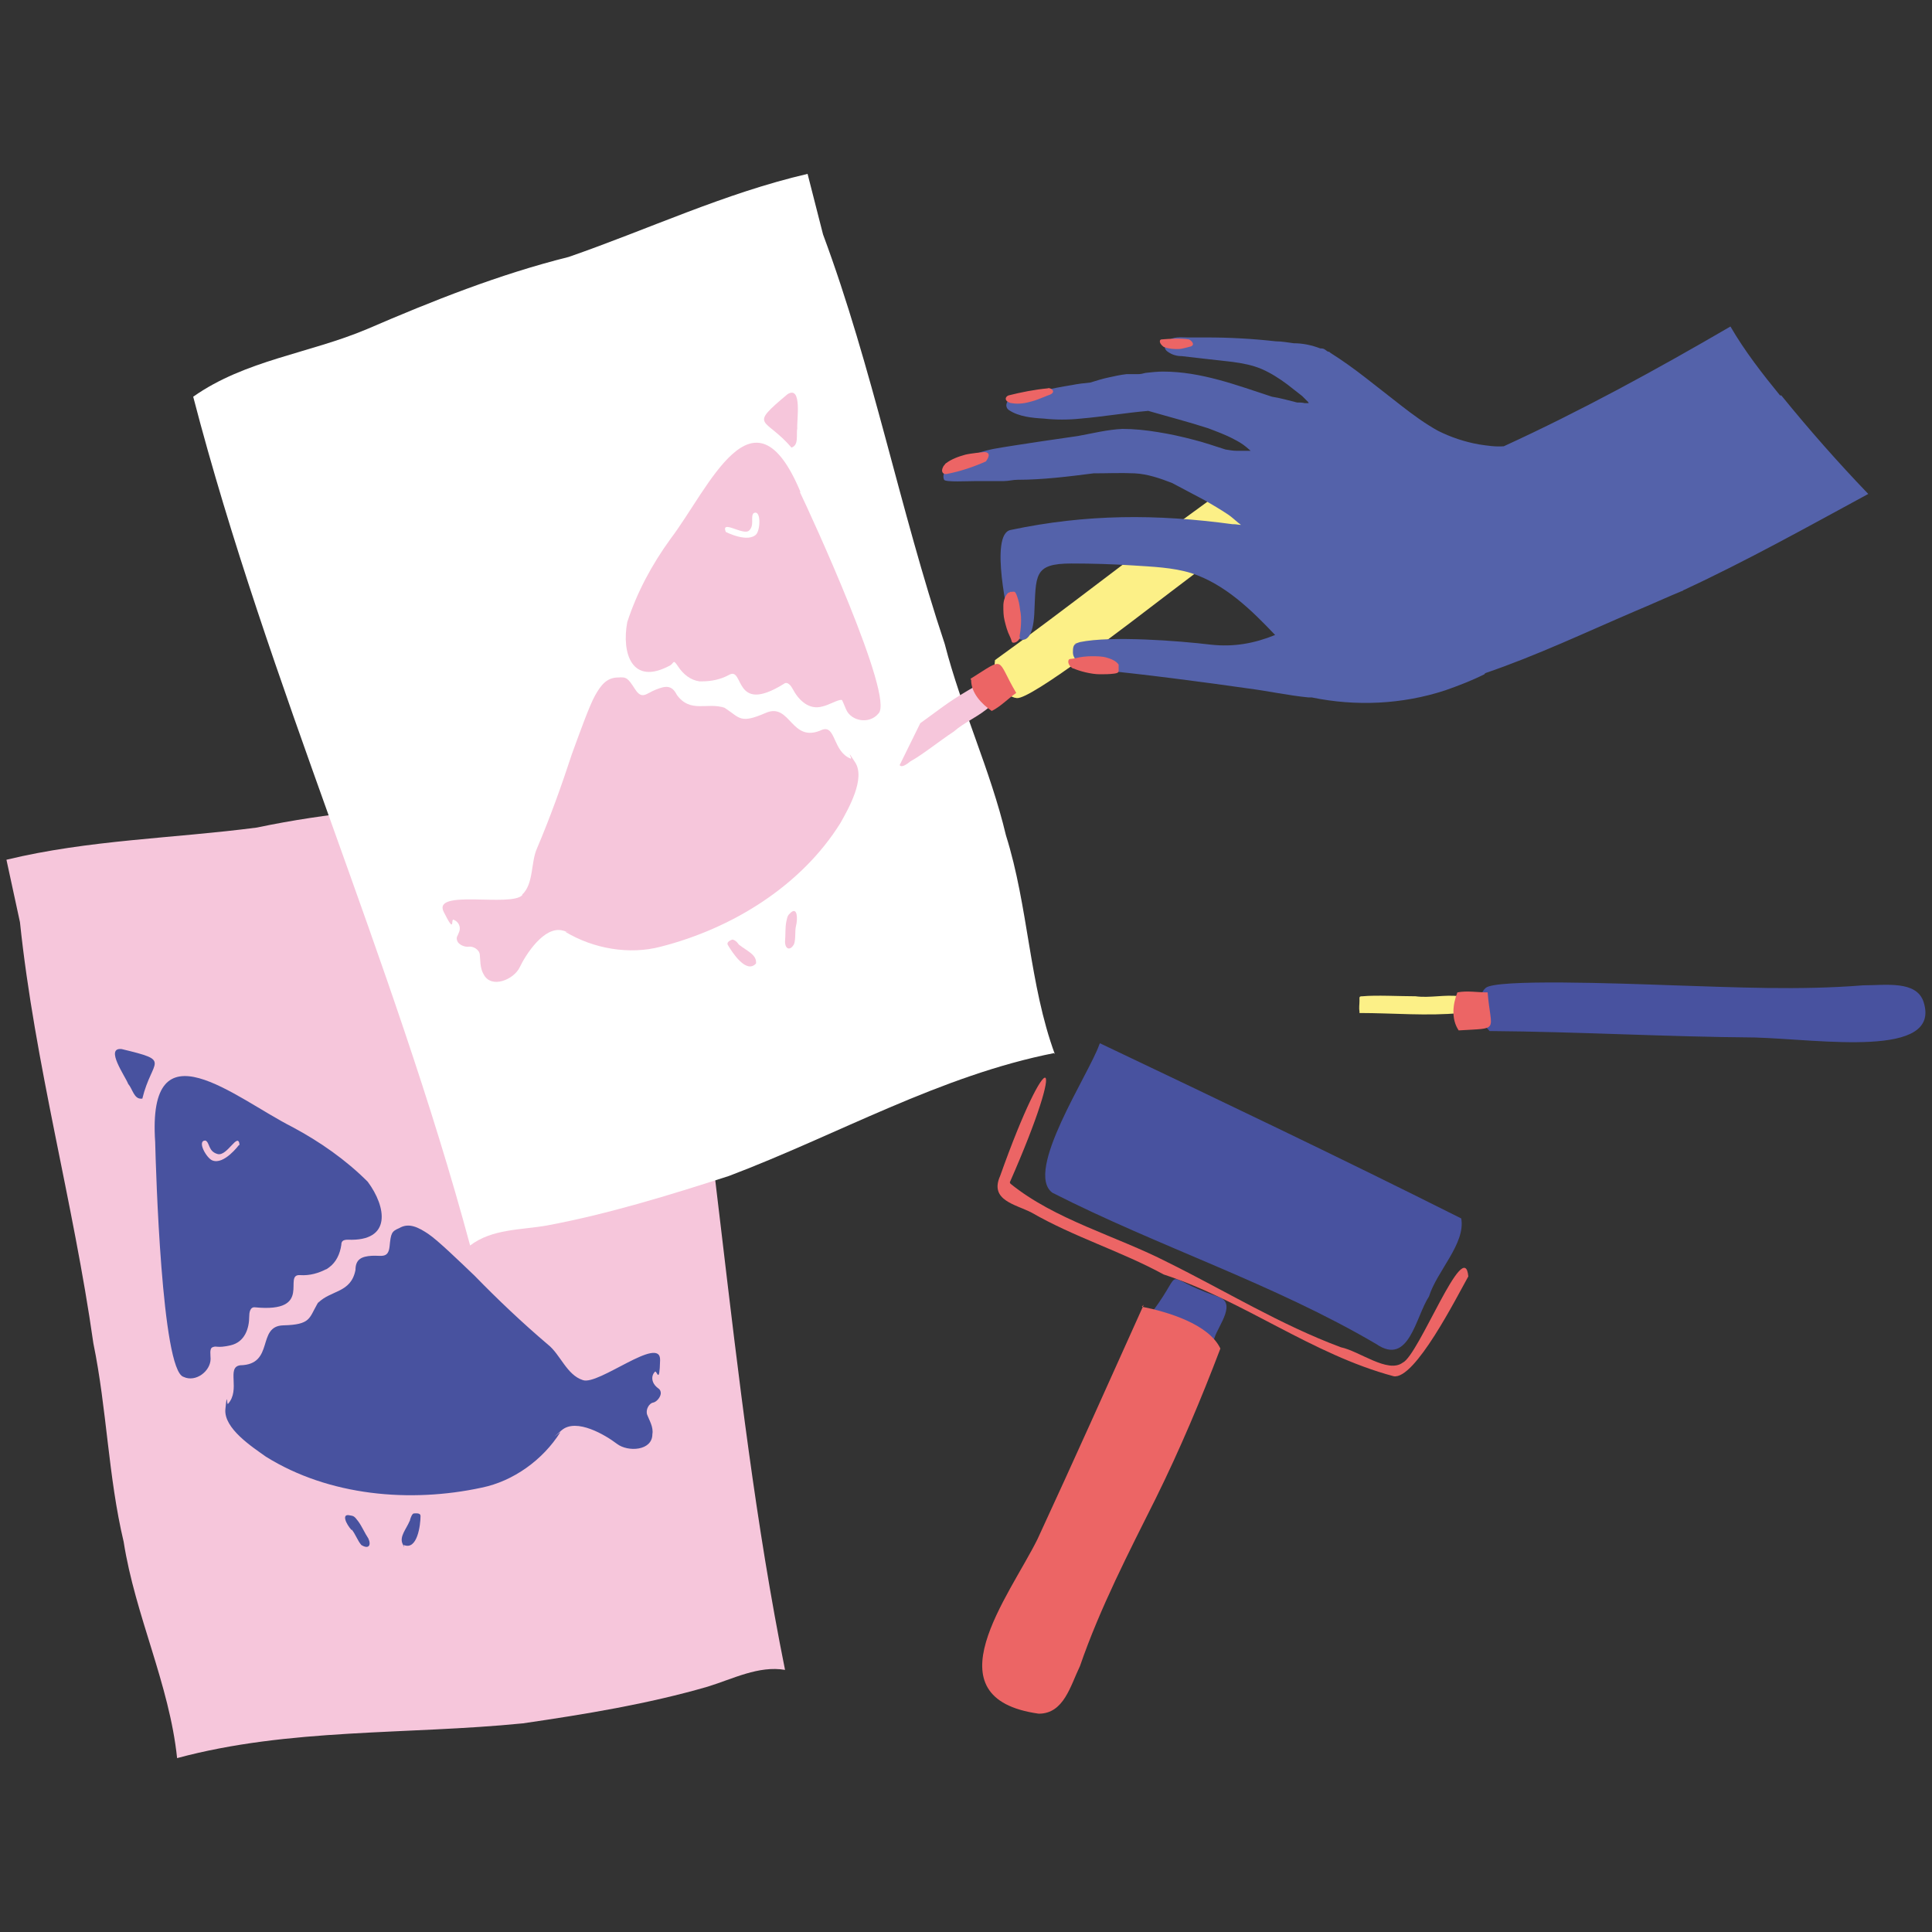 <?xml version="1.0" encoding="utf-8"?>
<!-- Generator: $$$/GeneralStr/196=Adobe Illustrator 27.6.0, SVG Export Plug-In . SVG Version: 6.00 Build 0)  -->
<svg version="1.1" id="Calque_1" xmlns="http://www.w3.org/2000/svg" xmlns:xlink="http://www.w3.org/1999/xlink" x="0px" y="0px"
	 viewBox="0 0 300 300" style="enable-background:new 0 0 300 300;" xml:space="preserve">
<rect x="0" y="0" width="300" height="300" fill="#333333" stroke="none"/>
<style type="text/css">
	.st0{clip-path:url(#SVGID_00000157993049153613164670000001492715694252954766_);}
	.st1{fill:#F6C6DB;}
	.st2{fill:#48529F;}
	.st3{fill:#FFFFFF;}
	.st4{fill:#FCF087;}
	.st5{fill:#EC6565;}
	.st6{fill:#5462AA;}
</style>
<g>
	<g>
		<defs>
			<rect id="SVGID_1_" width="300" height="300"/>
		</defs>
		<clipPath id="SVGID_00000150089130249311053210000001559706926445279372_">
			<use xlink:href="#SVGID_1_"  style="overflow:visible;"/>
		</clipPath>
		<g style="clip-path:url(#SVGID_00000150089130249311053210000001559706926445279372_);">
			<path class="st1" d="M3.1,143.2c2.3,22,8.3,43.5,11.4,65.4c2.1,10.2,2.3,20.7,4.7,30.8c1.8,11.5,7.1,22.1,8.3,33.6l0,0
				c17.4-4.7,35.7-3.6,53.7-5.4c9.6-1.4,19.4-3,28.7-5.7c3.9-1.2,7.9-3.3,12-2.6c-9.1-45.2-10.7-92-20.2-137.2
				c-9.7-1.5-19.1,2-28.8,2.6c-11.1,0.6-22.1,1.5-33,3.8c-13,1.7-26.1,1.9-38.9,5"/>
			<g>
				<path class="st2" d="M90.5,214.3c2.4,0.9,12.1-7.1,12-3.1s-0.5,1.5-0.8,1.8c-0.6,0.6-0.5,1.5,0,2.1s0.8,0.5,0.9,1.1
					s-0.6,1.5-1.2,1.6s-1.2,1.1-0.9,1.9s1,1.9,0.8,3c0,2.6-3.8,2.8-5.5,1.5s-6.3-4.1-8.6-2.1s-0.2,0.2-0.2,0.3
					c-2.7,4.3-7.3,7.6-12.2,8.6c-11.1,2.4-23.7,1.3-33.5-4.8c-2.1-1.5-6.6-4.4-6.3-7.4s0.2-0.6,0.4-0.8c2-2.2-0.3-5.7,1.9-6
					c5.4-0.1,2.5-6.1,6.7-6.2s4-1.1,5.2-3.2s0.1-0.2,0.2-0.3c2-2,5.1-1.5,5.8-5.1c0-1.7,1-2.1,2.5-2.2s2.6,0.5,2.8-1.5
					s0.3-2.3,1.5-2.8c1.5-0.9,3-0.1,4.5,0.9s5,4.4,7.2,6.5c3.6,3.7,7.4,7.3,11.4,10.7C87,210.3,88,213.5,90.5,214.3"/>
				<path class="st2" d="M62.7,239.9c2.1,0.9,2.6-3.1,2.6-4.5c0-0.5-0.7-0.4-1-0.4s-0.5,0.6-0.6,0.9s0,0.2-0.1,0.3
					c-0.5,1.2-1.6,2.4-1.1,3.5S62.6,239.8,62.7,239.9"/>
				<path class="st2" d="M54.6,237.5c0.6,0.7,0.9,1.7,1.5,2.4c1.1,0.7,1.6,0.1,1.1-1c-0.6-0.9-1-1.9-1.6-2.7s-0.7-0.8-1.3-0.9
					c-1.3-0.3-0.6,1.3,0.3,2.3"/>
				<path class="st2" d="M24.1,177.4c-1.3-18.9,12.4-6.9,21.3-2.4c4.3,2.3,8.3,5.1,11.7,8.5c2.9,3.9,3.8,9.3-3.1,9
					c-0.8,0-1,0.3-1,0.8c-0.2,1.4-0.8,2.7-1.9,3.5s-0.2,0.1-0.3,0.2c-1.3,0.7-2.7,1.1-4.2,1c-2.8-0.2,2.2,5.9-7,5
					c-0.8-0.1-0.9,0.9-0.9,1.4c0,1.9-0.7,4-2.9,4.5s-2.1,0-2.8,0.3c-0.5,0.2-0.3,1.2-0.3,1.8c0,1.9-2.3,3.7-4.2,2.8
					c-3.4-1-4.3-32.4-4.4-36.3 M37.2,177.8c-0.2-2.2-1.9,1.8-3.4,1.4s-1.2-1.8-1.9-2.1c-1.4,0,0.2,2.8,1.1,3.1
					c1.8,0.7,4.1-2.4,4.1-2.4H37.2z"/>
				<path class="st2" d="M22.1,170.6c1.5-6.2,4.7-5.8-3.2-7.7c-2.7-0.3,0.6,4.3,1,5.4c0.7,0.8,0.9,2.4,2.1,2.3"/>
			</g>
			<path class="st3" d="M127.8,36.4c7.7,20.7,11.9,42.6,18.9,63.6c2.6,10.1,7.1,19.6,9.5,29.7c3.5,11.1,3.6,23.1,7.6,34v-0.2
				c-17.8,3.5-33.7,12.7-50.6,19.1c-9.3,3-18.7,5.9-28.3,7.7c-4,0.7-8.5,0.5-11.9,3.1c-12-44.6-31.4-87.2-43-131.8
				c8.1-5.7,18-6.7,27-10.5c10.2-4.4,20.5-8.5,31.3-11.2c12.4-4.3,24.2-9.9,37.1-12.9"/>
			<g>
				<path class="st1" d="M81.1,139c-1.8,1.9-14-1-12.2,2.6s1.1,1.1,1.5,1.2c0.8,0.3,1.2,1.1,0.9,1.9s-0.5,0.8-0.3,1.4
					c0.2,0.6,1.2,1,1.8,0.9c0.6-0.1,1.6,0.4,1.7,1.2s0,2.1,0.6,3.1c1.2,2.3,4.7,0.8,5.6-1.1c0.9-1.9,3.8-6.5,6.7-5.7s0.2,0,0.4,0.2
					c4.3,2.6,9.9,3.6,14.8,2.3c11-2.8,21.8-9.4,27.9-19.2c1.3-2.3,3.9-6.9,2.3-9.4s-0.4-0.5-0.7-0.6c-2.8-1.1-2.3-5.2-4.4-4.5
					c-4.9,2.3-4.9-4.3-8.8-2.6s-4,0.8-6.1-0.6s-0.2-0.1-0.3-0.2c-2.7-0.9-5.3,0.9-7.4-2c-0.8-1.6-1.8-1.4-3.3-0.8s-2.1,1.6-3.2-0.1
					s-1.3-1.9-2.6-1.8c-1.8,0-2.7,1.2-3.6,2.8s-2.5,6.1-3.6,9.1c-1.6,4.9-3.4,9.9-5.4,14.6c-1,2.2-0.5,5.5-2.3,7.2"/>
				<path class="st1" d="M117.4,149.6c-1.5,1.7-3.7-1.7-4.4-2.9c-0.2-0.4,0.4-0.7,0.7-0.8c0.3,0,0.7,0.3,0.9,0.6
					c0.2,0.3,0.2,0.2,0.3,0.3c1,0.8,2.5,1.4,2.5,2.6S117.4,149.6,117.4,149.6"/>
				<path class="st1" d="M123.6,143.8c-0.2,0.8,0,1.9-0.3,2.8c-0.6,1.1-1.4,0.8-1.4-0.4c0.1-1,0-2.1,0.2-3.1s0.3-1,0.7-1.4
					C123.8,140.8,123.9,142.6,123.6,143.8"/>
				<path class="st1" d="M124.2,76.4c1.7,3.5,14.8,32,12.2,34.4c-1.4,1.7-4.2,1.2-5-0.6s-0.5-1.5-1-1.5c-0.8,0.2-1.8,0.8-2.7,1
					c-2.1,0.6-3.7-1-4.6-2.7c-0.2-0.4-0.8-1.3-1.4-0.8c-7.9,4.9-6.1-2.8-8.5-1.4c-1.3,0.7-2.7,1-4.2,1c-0.1,0-0.2,0-0.4,0
					c-1.4-0.2-2.5-1.1-3.3-2.3s-0.6-0.6-1.2-0.2c-6,3.3-7.6-1.9-6.7-6.7c1.5-4.6,3.8-8.9,6.7-12.9c6-7.9,12.9-24.8,20.2-7.3
					 M117.4,83c0.7-0.7,0.8-4-0.4-3.3c-0.5,0.6,0.2,1.9-0.7,2.7c-0.9,0.8-4.4-1.8-3.6,0.2c0,0,3.5,1.8,4.8,0.3L117.4,83z"/>
				<path class="st1" d="M122.9,69.5c-4.1-4.8-6.8-3.1-0.6-8.3c2.3-1.4,1.4,4.1,1.5,5.3C123.6,67.5,124.1,69.1,122.9,69.5"/>
			</g>
			<path class="st2" d="M230.6,159.3c-0.2-1.8-1.5-4.5,0.1-5.9s20.5-0.7,29.1-0.4c9.6,0.3,19.6,0.8,29.5,0c3.5,0,8.3-0.8,9.4,2.6
				c2.8,8.8-16,5.8-26.2,5.5c-13.7-0.1-27.6-0.9-41.2-1"/>
			<path class="st4" d="M211.1,157.3c5.2,0,10.5,0.5,15.7,0c-0.1-0.9-0.1-1.7-0.2-2.6c-2.2-0.3-4.6,0.3-6.8,0c-2.4,0-6.2-0.2-8.2,0
				c-0.6,0-0.5,0.1-0.5,0.7s-0.1,1.1,0,1.7"/>
			<path class="st5" d="M226.5,160c6.5-0.4,5,0.3,4.5-5.9c-1.6,0-3.2-0.3-4.7,0C225.6,155.9,225.3,158.2,226.5,160"/>
			<path class="st2" d="M170.7,162.2c-1.6,4.6-11.7,19.7-7.3,23c16.5,8.4,34.3,14.1,50.3,23.5c5.1,3.5,6.1-4.2,8.2-7.4
				c1.2-3.9,5.7-8.2,5-12.1c-18.5-9.3-37.4-18.3-56.1-27.2"/>
			<path class="st2" d="M179,203.6c5.3-7.1,0.8-5.4,10-2.3c3.2,0.9,0.2,4.5-0.4,6.4c-0.4,2-7.8-2.3-9.2-2.8"/>
			<path class="st5" d="M177.3,202.9c4,0.8,10.4,2.7,12.2,6.5c-3,7.9-6.3,15.7-10,23.2c-4.2,8.4-8.7,17.1-11.8,26.1
				c-1.5,3.1-2.5,7.4-6.4,7.4c-17.2-2.4-4.6-18.2-0.2-27.1c5.6-12.1,11.1-24.4,16.5-36.4"/>
			<path class="st5" d="M156.8,183.6c9.2-20.9,6-22.1-1.5-1c-1.7,3.8,2.4,4.4,4.9,5.7c6.6,3.8,13.9,6,20.5,9.6
				c12.5,4.1,23,12.4,35.7,15.8c3.3,0.6,9.8-12.3,11.6-15.5c-0.6-6.4-7.7,12.3-10.2,13.4c-2.3,1.7-6.7-1.8-9.6-2.4
				c-9.4-3.5-18-8.8-26.9-13.2c-8-4.1-17.5-6.6-24.4-12.2"/>
			<g>
				<path class="st4" d="M154.4,103.6c0.9,1.5,1.3,4.6,3.5,4.8s17.1-11.3,23.9-16.5c7.7-5.8,15.5-12,24.1-17.1
					c2.9-2.1,5.9-2.4,4.8-5.8c-1.1-3.4-2.1-6-4-4.7c-5.1,3.5-13.5,9.3-19.2,13.6c-11.1,8-22,16.7-33,24.6"/>
				<path class="st1" d="M142.9,112.3c4.3-3.1,4.3-3.3,8.8-5.9c0.4,0.8,1.6,2.5,2,3.3c-1.6,1.5-3.9,2.4-5.6,3.9
					c-2,1.3-5,3.7-6.7,4.6c-0.5,0.4-1.4,1.1-1.7,0.6"/>
				<path class="st5" d="M150.7,105.4c5.6-3.5,3.9-3.2,7.1,2.2c-1.3,0.9-2.4,2.1-3.8,2.8c-1.6-1.1-3.2-2.8-3.2-4.8"/>
			</g>
			<g>
				<g>
					<path class="st6" d="M166.8,100c0.3-0.1,0.6-0.2,0.9-0.3c4.9-1,15.3-0.2,20.3,0.4c3.6,0.4,6.8-0.2,10-1.5
						c-3.7-3.9-7.8-7.9-13-9.6c-2.9-0.9-6.1-1-9.1-1.2c-3.1-0.2-6.3-0.3-9.5-0.3c-6,0-5.5,1.8-5.8,7.9c-0.4,6.9-4.1,2.9-3.7,1.7
						c-0.3-1-3.3-14.1,0-14.8c11.8-2.5,22.7-2.5,34.5-0.9h0.2c0.4,0,0.7,0.1,1.1,0.1c-0.1-0.1-0.3-0.2-0.4-0.3
						c-0.5-0.4-1-0.9-1.6-1.3c-1.2-0.8-2.4-1.5-3.6-2.2c-1.7-0.9-3.4-1.8-5.1-2.7c-1.8-0.7-3.8-1.4-5.8-1.5c-2.1-0.1-4.3,0-6.4,0
						c-3.9,0.5-7.9,1-11.8,1c-0.7,0-1.4,0.2-2.1,0.2c-1.4,0-2.8,0-4.2,0s-4.9,0.2-5.1-0.2c-1-2.3,5.1-4.3,7.7-4.8
						c2.7-0.5,13-2,13.1-2c2.2-0.4,4.6-1,6.9-1.1c1.8,0,3.7,0.2,5.5,0.5c1.9,0.3,3.7,0.7,5.6,1.2c1.6,0.4,3.3,1,4.9,1.5
						c0.6,0.1,1.2,0.2,1.7,0.2s1.1,0,1.6,0c0.2,0,0.4,0,0.6,0c-0.2-0.2-0.5-0.4-0.7-0.6c-0.6-0.5-1.3-0.9-1.9-1.2
						c-1.3-0.7-2.7-1.2-4-1.7c-3.1-1-6.2-1.8-9.3-2.7c-3.5,0.3-7,0.9-10.5,1.2c-1.9,0.2-3.9,0.2-5.7,0c-1.8-0.1-3.9-0.3-5.4-1.3
						c-0.8-0.5-0.4-1.6,0.4-1.9c3.1-0.8,6.2-1.5,9.3-2c1-0.2,1.9-0.3,2.9-0.4c1-0.3,1.9-0.6,2.9-0.8c0.9-0.2,1.8-0.4,2.7-0.5h1.8
						c0.4,0,0.8-0.1,1.2-0.2c0.9-0.1,1.8-0.2,2.7-0.2c5.9,0,11.4,2.1,16.9,3.9c1.3,0.2,2.7,0.6,3.9,0.9c0.4,0,0.8,0,1.2,0.1
						c0.1,0,0.3,0,0.6,0c0,0,0-0.1-0.1-0.2c-0.3-0.3-0.6-0.6-0.9-0.9c-0.8-0.6-1.5-1.2-2.3-1.8c-1.2-0.9-2.6-1.8-4-2.4
						c-1.4-0.6-3-0.9-4.5-1.1c-1.8-0.2-3.5-0.4-5.3-0.6c-0.8-0.1-1.7-0.2-2.6-0.3c-0.8,0-1.5-0.2-2.2-0.7c-0.6-0.4-0.6-1.2,0-1.6
						c0.8-0.8,2.1-0.6,3.1-0.6h3c3.6,0,7.1,0.2,10.7,0.6c1,0,1.9,0.2,2.8,0.3c1.4,0,2.8,0.3,4.1,0.8c0.2,0,0.4,0,0.6,0.1
						c0.2,0.1,0.4,0.3,0.6,0.4c0.2,0,0.3,0.1,0.4,0.2c1.9,1.2,3.7,2.5,5.5,3.9s3.7,2.9,5.5,4.3c1.8,1.4,3.7,2.8,5.7,3.9
						c2,1,4.1,1.7,6.3,2.1c1.3,0.2,2.6,0.4,3.9,0.3c12-5.5,23.7-11.9,35.2-18.6c2.2,3.8,5,7.4,7.7,10.7h0.2
						c4.3,5.3,8.8,10.4,13.5,15.3c-9.4,5.1-18.9,10.4-28.6,14.9c-0.1,0-0.2,0.2-0.4,0.2c-2.4,1-4.8,2.1-7.2,3.1
						c-7.7,3.3-15.3,6.9-23.2,9.6c0,0-0.2,0.1-0.2,0.2c-2,1-4.1,1.8-6.1,2.5c-6.7,2.2-13.9,2.5-20.7,1.1h-0.5
						c-3.1-0.3-6.3-1-9.4-1.4c-6.3-0.9-16.8-2.3-23.5-2.9s-1-0.3-1.6-0.5s-0.5-0.3-0.7-0.4s-0.5-0.2-0.7-0.4
						c-0.4-0.4-0.7-0.8-0.7-1.4s0-1.3,0.7-1.4"/>
					<path class="st5" d="M166.7,103.8c0.9,0.4,2.7,0.9,4.1,0.9c0.8,0,1.4,0,2.2-0.1s0.7-0.3,0.7-0.7s0-0.3,0-0.4s0-0.2,0-0.3
						c-0.4-0.6-1.2-0.9-1.9-1.1s-1.5-0.2-2.3-0.2s-1.7,0.1-2.5,0.3s-1,0-1.1,0.4s0.2,0.9,0.7,1.2l0,0L166.7,103.8z"/>
				</g>
				<path class="st5" d="M158.3,98.9c0.2-1,0.4-2.9,0.1-4.2c-0.1-0.8-0.2-1.4-0.5-2.2s-0.4-0.6-0.8-0.6s-0.3,0-0.3,0.1
					c-0.1,0-0.2,0-0.3,0.1c-0.5,0.5-0.7,1.3-0.7,2c0,0.8,0,1.5,0.2,2.3s0.4,1.6,0.8,2.4s0.2,1,0.6,1c0.4,0,0.9-0.4,1-0.9l0,0
					L158.3,98.9z"/>
				<path class="st5" d="M184.6,52.7c-1.4-0.2-2.9-0.1-4.2,0c-0.4,0-0.4,0.5,0,0.9c0.1,0.1,0.3,0.3,0.4,0.3c0.8,0.3,1.5,0.3,2.2,0.3
					c0.6,0,1.8-0.4,1.9-0.4C185.7,53.5,184.9,52.8,184.6,52.7L184.6,52.7L184.6,52.7z"/>
				<path class="st5" d="M162.7,60.3c-2.1,0.2-4.1,0.6-6.1,1.1c-0.5,0.2-0.6,0.7-0.1,1c0.2,0.1,0.4,0.2,0.6,0.2
					c1.1,0.2,2.2,0,3.2-0.3c0.8-0.2,2.6-1,2.7-1C164.2,60.8,163,60.1,162.7,60.3L162.7,60.3z"/>
				<path class="st5" d="M153.2,71.6c-2,0.9-4.1,1.6-6.2,2c-0.6,0.1-0.9-0.4-0.6-1c0.1-0.3,0.3-0.4,0.4-0.6c0.9-0.7,2-1.1,3.1-1.4
					c0.8-0.2,2.8-0.4,2.9-0.4c1.3,0,0.5,1.2,0.3,1.4l0,0H153.2z"/>
			</g>
		</g>
	</g>
</g>
</svg>
